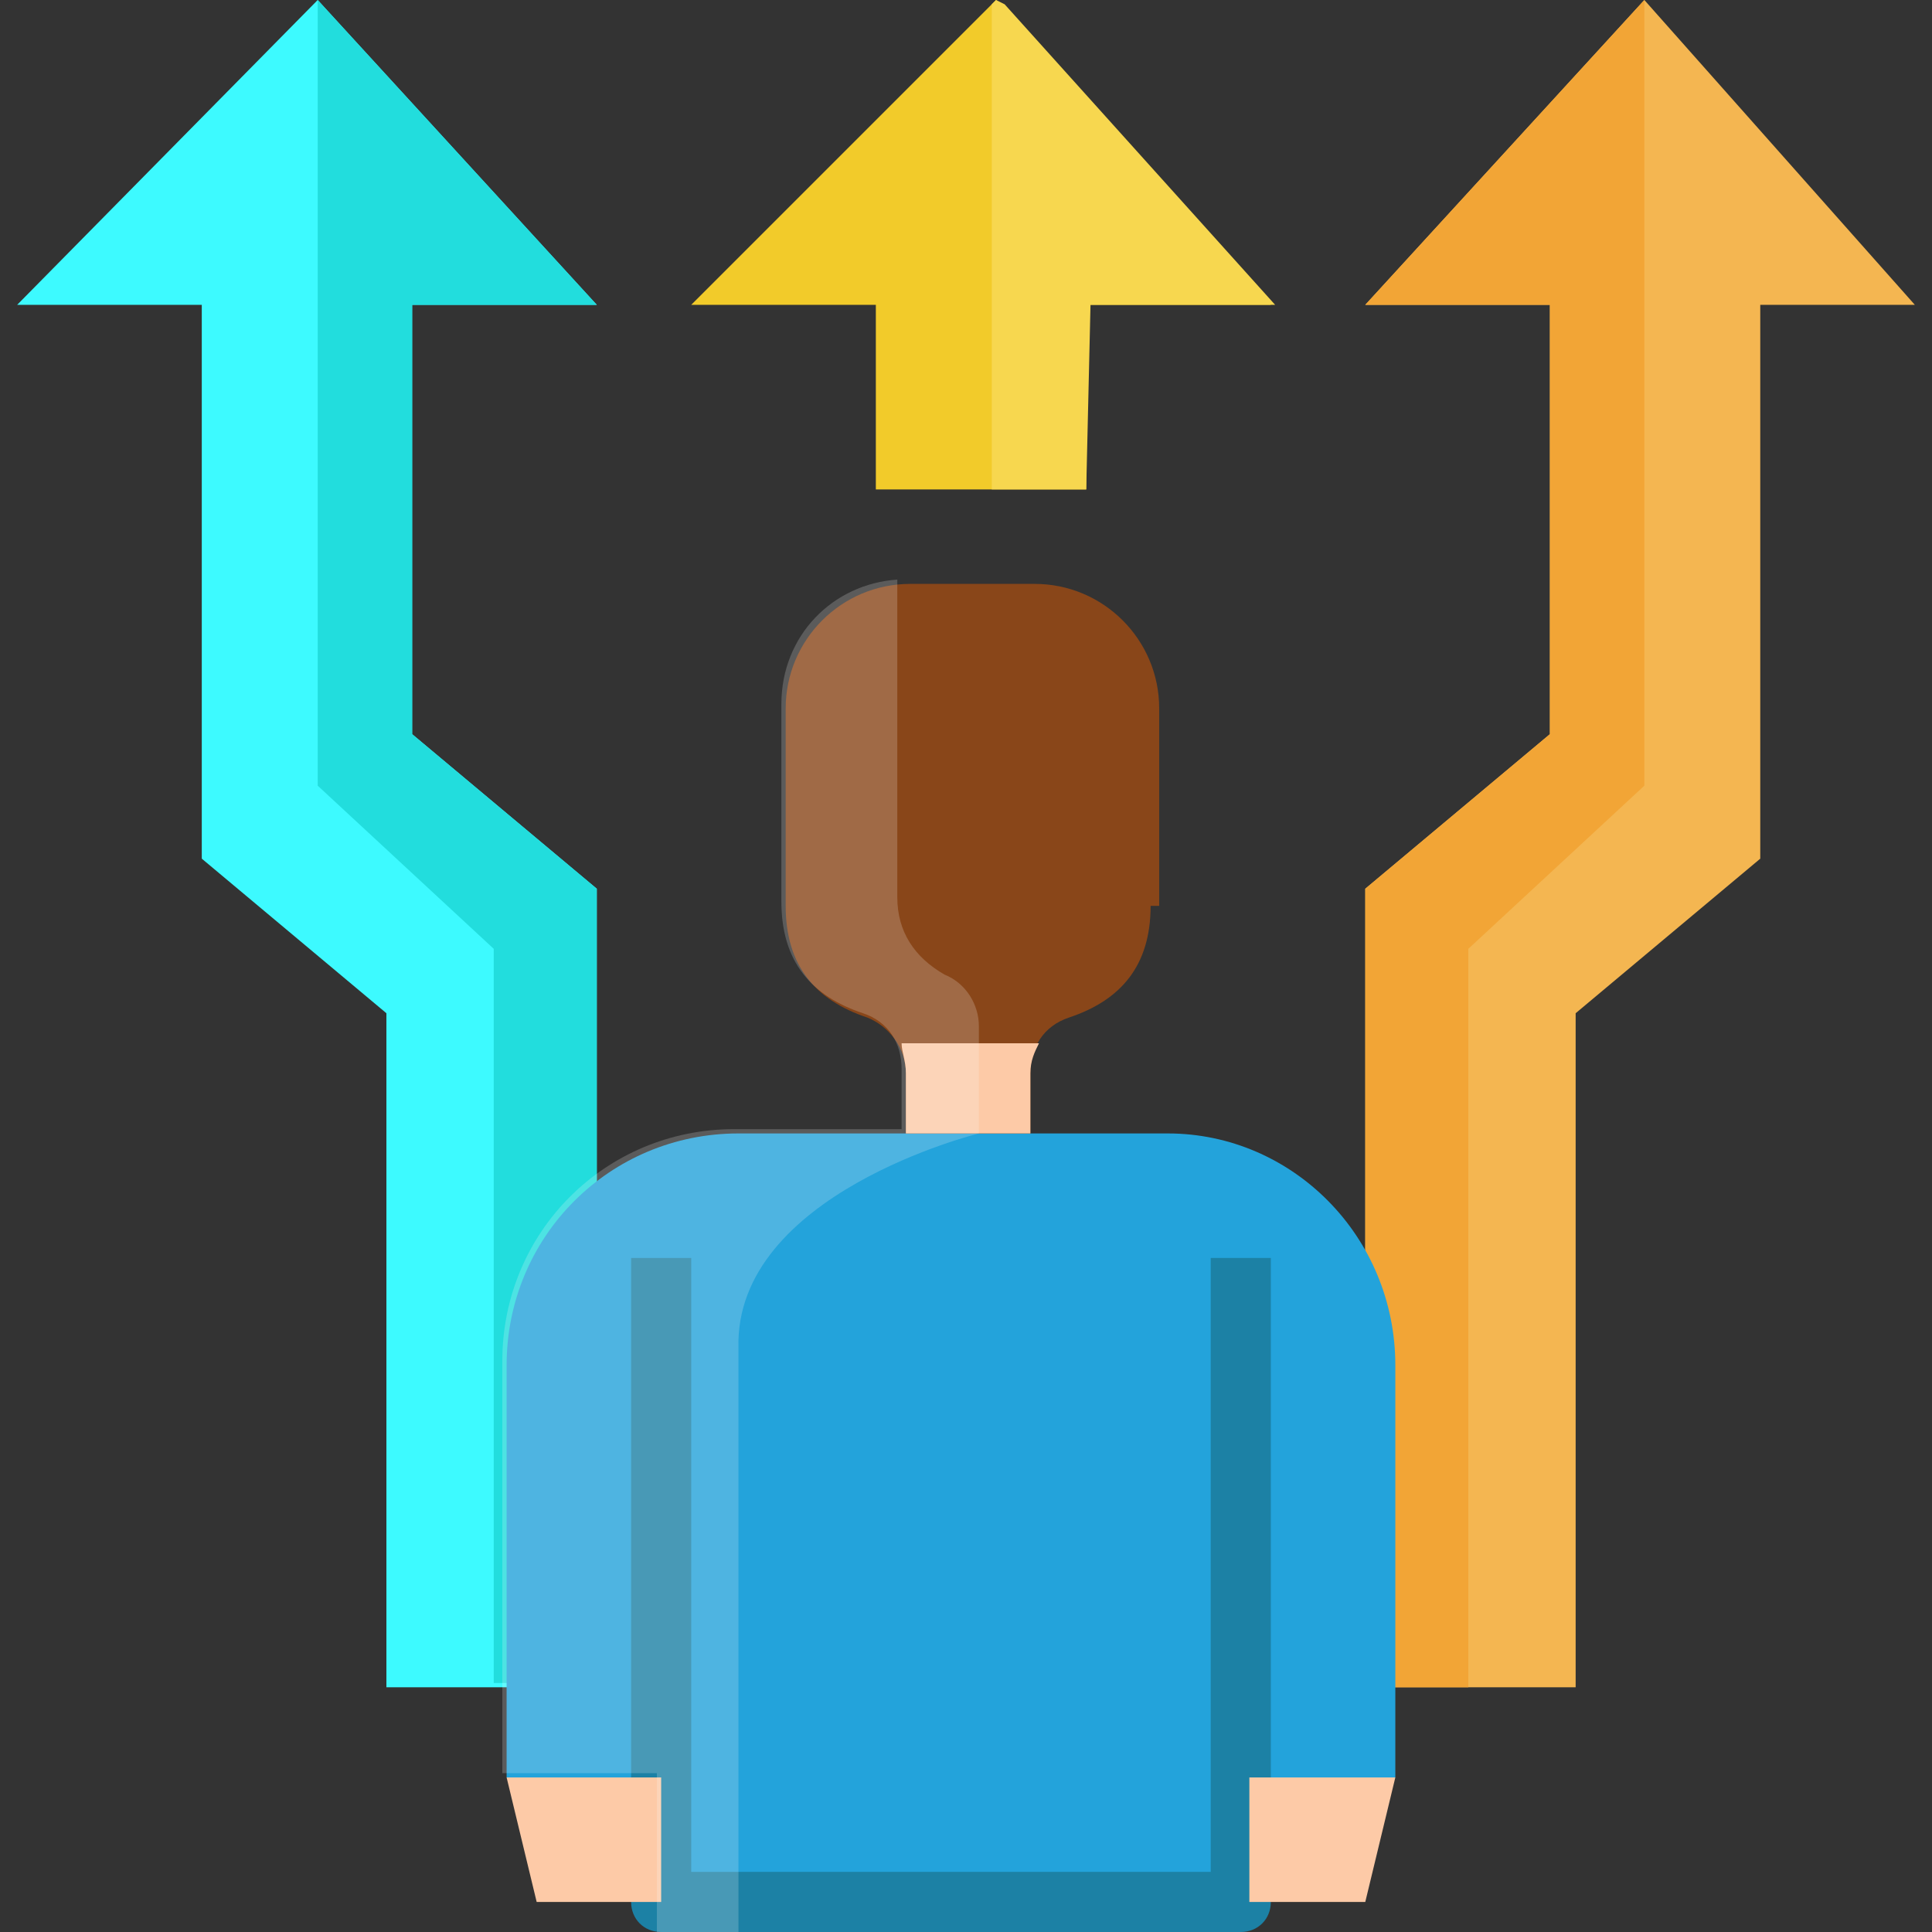 <?xml version="1.0" encoding="utf-8"?>
<!-- Generator: Adobe Illustrator 25.4.1, SVG Export Plug-In . SVG Version: 6.00 Build 0)  -->
<svg version="1.1" id="Layer_2_00000047046836926169463940000016146279960765851030_"
	 xmlns="http://www.w3.org/2000/svg" xmlns:xlink="http://www.w3.org/1999/xlink" x="0px" y="0px" width="45px" height="45px"
	 viewBox="0 0 45 45" style="enable-background:new 0 0 45 45;" xml:space="preserve">
<rect x="0" y="0" width="45" height="45" fill="#333333" stroke="none"/>
<style type="text/css">
	.st0{fill:#F4B651;}
	.st1{fill:#F2A536;}
	.st2{fill:#3DFAFF;}
	.st3{fill:#22DDDD;}
	.st4{fill:#23A3DB;}
	.st5{fill:#894619;}
	.st6{fill:#1C81A5;}
	.st7{fill:#FDCAA7;}
	.st8{fill:#F2CB2A;}
	.st9{opacity:0.2;fill:#FAFBFC;enable-background:new    ;}
	.st10{fill:#F7D74F;}
</style>
<g>
	<path class="st0" d="M31.8,39.3V20.7l4.3-3.6v-10h-4.3L38.3,0l6.3,7.1h-3.6V20l-4.3,3.6v15.7H31.8z"/>
	<path class="st1" d="M36.1,7.1v10l-4.3,3.6v18.6h2.4V22.1l4.1-3.8V0l-6.5,7.1H36.1z"/>
	<path class="st2" d="M13.9,39.3V20.7l-4.3-3.6v-10h4.3L7.4,0L0.4,7.1h4.3V20l4.3,3.6v15.7H13.9z"/>
	<path class="st3" d="M11.5,22.1v17.1h2.4V20.7l-4.3-3.6v-10h4.3L7.4,0v18.3L11.5,22.1z"/>
	<path class="st4" d="M32.5,31.8v9.6h-3.4v2.9H15.4v-2.9h-3.6v-9.6c0-3,2.4-5.4,5.4-5.4l0,0h10C30.1,26.4,32.5,28.8,32.5,31.8
		L32.5,31.8z"/>
	<path class="st5" d="M26.8,21.1c0,1.4-0.7,2.2-1.9,2.6c-0.6,0.2-0.9,0.7-0.9,1.3v1.4h-2.9V25c0-0.6-0.4-1.1-0.9-1.3
		c-1.2-0.4-1.9-1.2-1.9-2.6v-4.6c0-1.6,1.3-2.9,2.9-2.9h2.9c1.6,0,2.9,1.3,2.9,2.9V21.1z"/>
	<path class="st6" d="M28.9,45H15.4c-0.4,0-0.7-0.3-0.7-0.7v-15h1.4v14.3h12.1V29.3h1.4v15C29.6,44.7,29.3,45,28.9,45z"/>
	<path class="st7" d="M15.4,41.4v2.9h-2.9l-0.7-2.9H15.4z"/>
	<path class="st7" d="M32.5,41.4l-0.7,2.9h-2.7v-2.9H32.5z"/>
	<path class="st8" d="M20.4,11.4V7.1h-4.3L23.2,0l6.4,7.1h-4.3v4.3H20.4z"/>
	<path class="st7" d="M21.1,25v1.4h2.9V25c0-0.3,0.1-0.5,0.2-0.7h-3.2C21,24.5,21.1,24.7,21.1,25z"/>
	<path class="st9" d="M20.9,20.9v-7.4c-1.5,0.1-2.7,1.3-2.7,2.9v4.6c0,1.4,0.7,2.2,1.9,2.6c0.6,0.2,0.9,0.7,0.9,1.3v1.4h-3.9
		c-3,0-5.4,2.4-5.4,5.4l0,0v9.6h3.6V45h1.9v-3.6l0-10c-0.1-3.6,5.6-5,5.6-5v-2.5c0-0.5-0.3-1-0.8-1.2L22,22.7
		C21.3,22.3,20.9,21.7,20.9,20.9z"/>
	<path class="st10" d="M25.4,7.1h4.3l-6.3-7L23.2,0l-0.1,0.1v11.3h2.2L25.4,7.1z"/>
</g>
</svg>
